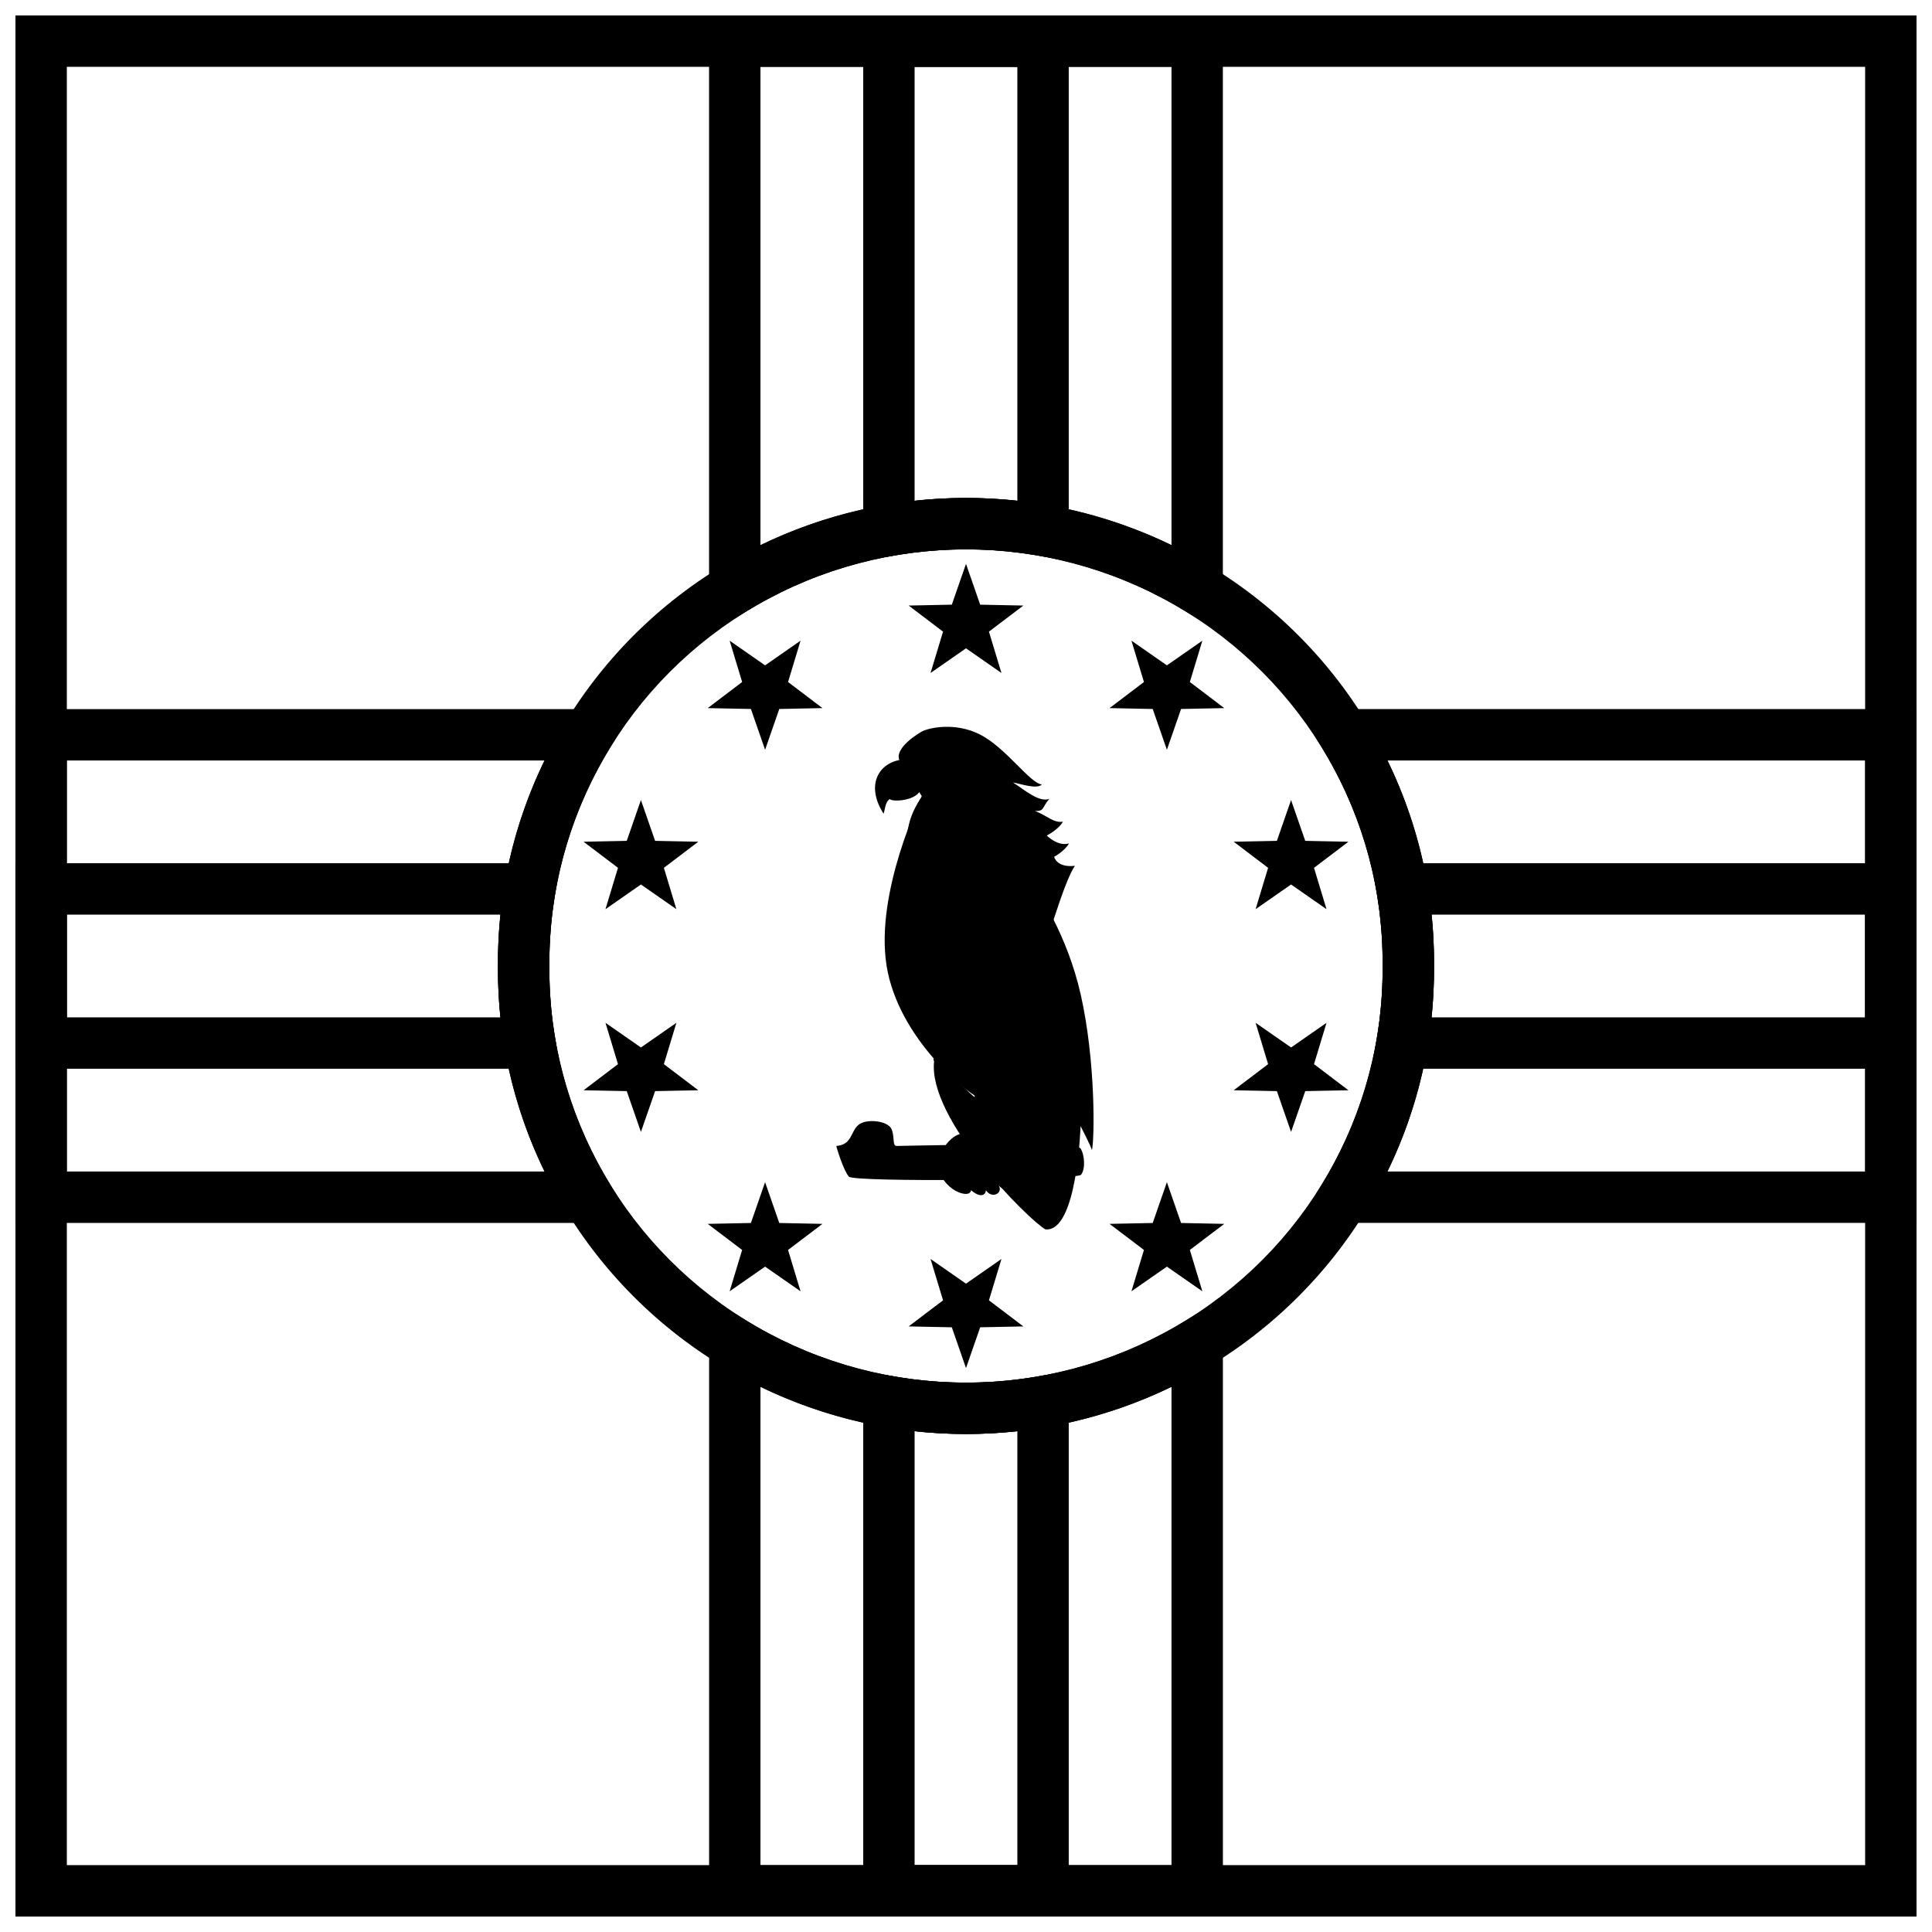 <?xml version="1.0" encoding="UTF-8"?>
<!-- Uploaded to: SVG Repo, www.svgrepo.com, Generator: SVG Repo Mixer Tools -->
<svg width="800px" height="800px" version="1.1" viewBox="144 144 512 512" xmlns="http://www.w3.org/2000/svg">
 <defs>
  <clipPath id="a">
   <path d="m148.09 148.09h503.81v503.81h-503.81z"/>
  </clipPath>
 </defs>
 <g>
  <g clip-path="url(#a)">
   <path d="m524.02 399.94c0.156 19.008-4.113 37.633-12.336 54.523h126.6v-108.93h-126.6c8.223 16.887 12.492 35.496 12.336 54.41zm127.88-68.023v136.16h-163.84l6.34-10.363c10.594-17.312 16.176-37.238 16.008-57.777 0.168-20.422-5.414-40.352-16.008-57.664l-6.34-10.359zm-306.37 179.61v126.76h108.93v-126.76c-34.352 16.672-74.582 16.672-108.93 0zm122.55 140.38h-136.16v-163.94l10.344 6.289c0.746 0.453 1.496 0.898 2.25 1.332 34.305 19.77 76.668 19.77 110.97 0 0.758-0.434 1.508-0.879 2.25-1.332l10.348-6.289zm-192.11-251.85c-0.156-19.008 4.113-37.633 12.336-54.523h-126.6v108.93h126.6c-8.223-16.887-12.492-35.496-12.336-54.41zm-127.88 68.027v-136.16h163.84l-6.34 10.359c-10.594 17.312-16.176 37.242-16.008 57.777-0.168 20.426 5.414 40.352 16.008 57.664l6.34 10.363zm306.37-179.61v-126.76h-108.93v126.76c34.352-16.668 74.582-16.668 108.93 0zm-122.55-140.38h136.16v163.94l-10.348-6.289c-0.742-0.453-1.492-0.898-2.25-1.332-34.305-19.77-76.668-19.77-110.97 0-0.754 0.434-1.504 0.879-2.25 1.332l-10.344 6.289z"/>
   <path d="m161.71 161.71v476.57h476.57v-476.57zm490.19-13.617v503.81h-503.81v-503.81z"/>
   <path d="m524.02 399.94c0.035 4.578-0.184 9.145-0.652 13.672h114.91v-27.23h-114.91c0.469 4.519 0.688 9.055 0.652 13.559zm127.88-27.176v54.465h-144.41l1.363-7.957c1.082-6.328 1.605-12.758 1.551-19.332 0.055-6.461-0.469-12.891-1.551-19.219l-1.363-7.957zm-265.52 150.52v115h27.23v-115c-9.047 0.988-18.184 0.988-27.23 0zm40.848 128.62h-54.465v-144.57l7.984 1.398c12.73 2.234 25.766 2.234 38.496 0l7.984-1.398zm-151.26-251.85c-0.035-4.578 0.184-9.141 0.656-13.672h-114.92v27.23h114.92c-0.473-4.516-0.691-9.051-0.656-13.559zm8.461 27.176h-136.34v-54.465h144.41l-1.359 7.957c-1.086 6.328-1.605 12.758-1.555 19.332-0.051 6.461 0.469 12.891 1.555 19.219l1.359 7.957zm129.18-150.52v-115h-27.23v115c9.047-0.992 18.184-0.992 27.23 0zm-40.848-128.62h54.465v144.57l-7.984-1.398c-12.73-2.234-25.766-2.234-38.496 0l-7.984 1.398z"/>
  </g>
  <path d="m510.41 399.94c0.324-39.305-20.637-75.77-54.922-95.527-34.305-19.77-76.668-19.77-110.97 0-34.285 19.758-55.246 56.223-54.922 95.641-0.324 39.305 20.637 75.77 54.922 95.527 34.305 19.77 76.668 19.77 110.97 0 34.285-19.758 55.246-56.223 54.922-95.641zm-172.69 107.44c-38.531-22.207-62.105-63.219-61.742-107.33-0.363-44.223 23.211-85.234 61.742-107.44 38.512-22.195 86.059-22.195 124.57 0 38.527 22.203 62.102 63.215 61.738 107.32 0.363 44.223-23.211 85.234-61.738 107.44-38.512 22.191-86.059 22.191-124.57 0z"/>
  <path d="m400 315.81-9.398 6.539 3.316-10.957-9.121-6.914 11.445-0.234 3.758-10.812 3.758 10.812 11.441 0.234-9.121 6.914 3.316 10.957zm49.48 16.078-11.441-0.234 9.121-6.914-3.316-10.957 9.395 6.539 9.398-6.539-3.316 10.957 9.121 6.914-11.445 0.234-3.758 10.812zm30.582 42.094-9.121-6.914 11.445-0.234 3.758-10.812 3.758 10.812 11.445 0.234-9.121 6.914 3.312 10.957-9.395-6.539-9.395 6.539zm0 52.027-3.312-10.953 9.395 6.535 9.395-6.535-3.312 10.953 9.121 6.918-11.445 0.23-3.758 10.812-3.758-10.812-11.445-0.23zm-30.582 42.094 3.758-10.812 3.758 10.812 11.445 0.234-9.121 6.914 3.316 10.957-9.398-6.539-9.395 6.539 3.316-10.957-9.121-6.914zm-49.48 16.078 9.395-6.539-3.316 10.957 9.121 6.914-11.441 0.234-3.758 10.812-3.758-10.812-11.445-0.234 9.121-6.914-3.316-10.957zm-49.484-16.078 11.445 0.234-9.121 6.914 3.312 10.957-9.395-6.539-9.395 6.539 3.312-10.957-9.121-6.914 11.445-0.234 3.758-10.812zm-30.582-42.094 9.121 6.918-11.445 0.23-3.758 10.812-3.758-10.812-11.441-0.23 9.121-6.918-3.316-10.953 9.395 6.535 9.398-6.535zm0-52.027 3.316 10.957-9.398-6.539-9.395 6.539 3.316-10.957-9.121-6.914 11.441-0.234 3.758-10.812 3.758 10.812 11.445 0.234zm30.582-42.094-3.758 10.812-3.758-10.812-11.445-0.234 9.121-6.914-3.312-10.957 9.395 6.539 9.395-6.539-3.312 10.957 9.121 6.914z"/>
  <path d="m388.27 354.98s-5.434-8.793-5.66-9.121c-1.84-2.441 2.215-6.016 5.66-7.984 1.883-1.031 8.852-2.551 15.367 0.742 6.988 3.527 13.254 12.953 16.465 13.273-1.305 1.395-5.848-0.246-7.644-0.531 3.199 2.082 6.856 5.312 9.605 4.367-1.961 2.215-1.199 3.293-3.762 3.191 3.137 1.223 5.012 3.269 7.387 2.832-1.145 2.074-4.289 3.68-4.289 3.68s2.93 2.969 5.898 2.082c-1.113 2.012-3.934 3.555-3.934 3.555s0.617 2.938 5.496 2.383c-5.91 8.73-18.52 64.496-23.535 62.598-5.019-1.902-23.262-16.93-26.359-36.051-3.176-19.59 9.305-45.016 9.305-45.016z"/>
  <path d="m386.55 349.84c0.699 0.32 3.371 2.023 0.547 4.644-1.758 1.633-6.312 2.113-7.344 1.27-1.203 0.996-1.078 2.246-1.594 3.883-4.644-7.219-1.656-13.188 4.402-14.27 5.188-1.309 3.988 4.473 3.988 4.473z"/>
  <path d="m433.37 448.8c0.703-2.723 1.043-23.625-3.004-41.391-3.43-15.082-10.898-27.191-14.762-31.531-2.383-2.672-7.066-5.668-9.699-8.227-1.457-3.008-1.18-11.473-3.598-11.473-2.164 0-8.332 0.848-14.371-0.551-2.184 3.422-3 5.82-3.547 9.379 1.117 5.137 10.109 5.16 13.238 6.996-2.039 14.863 8.277 41.621 8.277 41.621s-4.887 3.684-3.598 21.141c-2.723-1.984-12.316-13.02-10.766-9.504-1.656 15.43 24.91 41.883 29.484 44.531 8.461 0.953 9.34-27.355 9.34-27.355s2.754 5.289 3.004 6.363z"/>
  <path d="m380.28 443.25c0.887 2.223 0.156 4.418 1.312 4.438 1.152 0.02 47.652-1.203 48.773 0.656 1.125 1.859 1.293 5.539 0.113 6.981-1.184 1.457-60.148 2.008-61.508 0.504-1.363-1.48-3.332-7.773-3.328-8.141 4.164-0.297 3.731-3.762 5.84-5.566 2.109-1.801 7.914-1.094 8.797 1.129z"/>
  <path d="m405.28 459.42c1.621 2.457 4.664 0.719 3.379-1.27 1.793 1.934 6.418 2.902 6.269 0.527-0.312-3.043-5.418-2.715-5.695-6.371-0.281-3.652 3.527-2.652 3.234-5.449-0.043-0.406-2.34-1.027-5.156-1.191-3.266-0.195-7.117 0.094-7.129 0-0.383-3.562-7.738 1.266-7.391 7.531 0.578 5.926 8.219 8.879 8.547 6.223 3.356 2.797 4.012 0.34 3.941 0z"/>
 </g>
</svg>